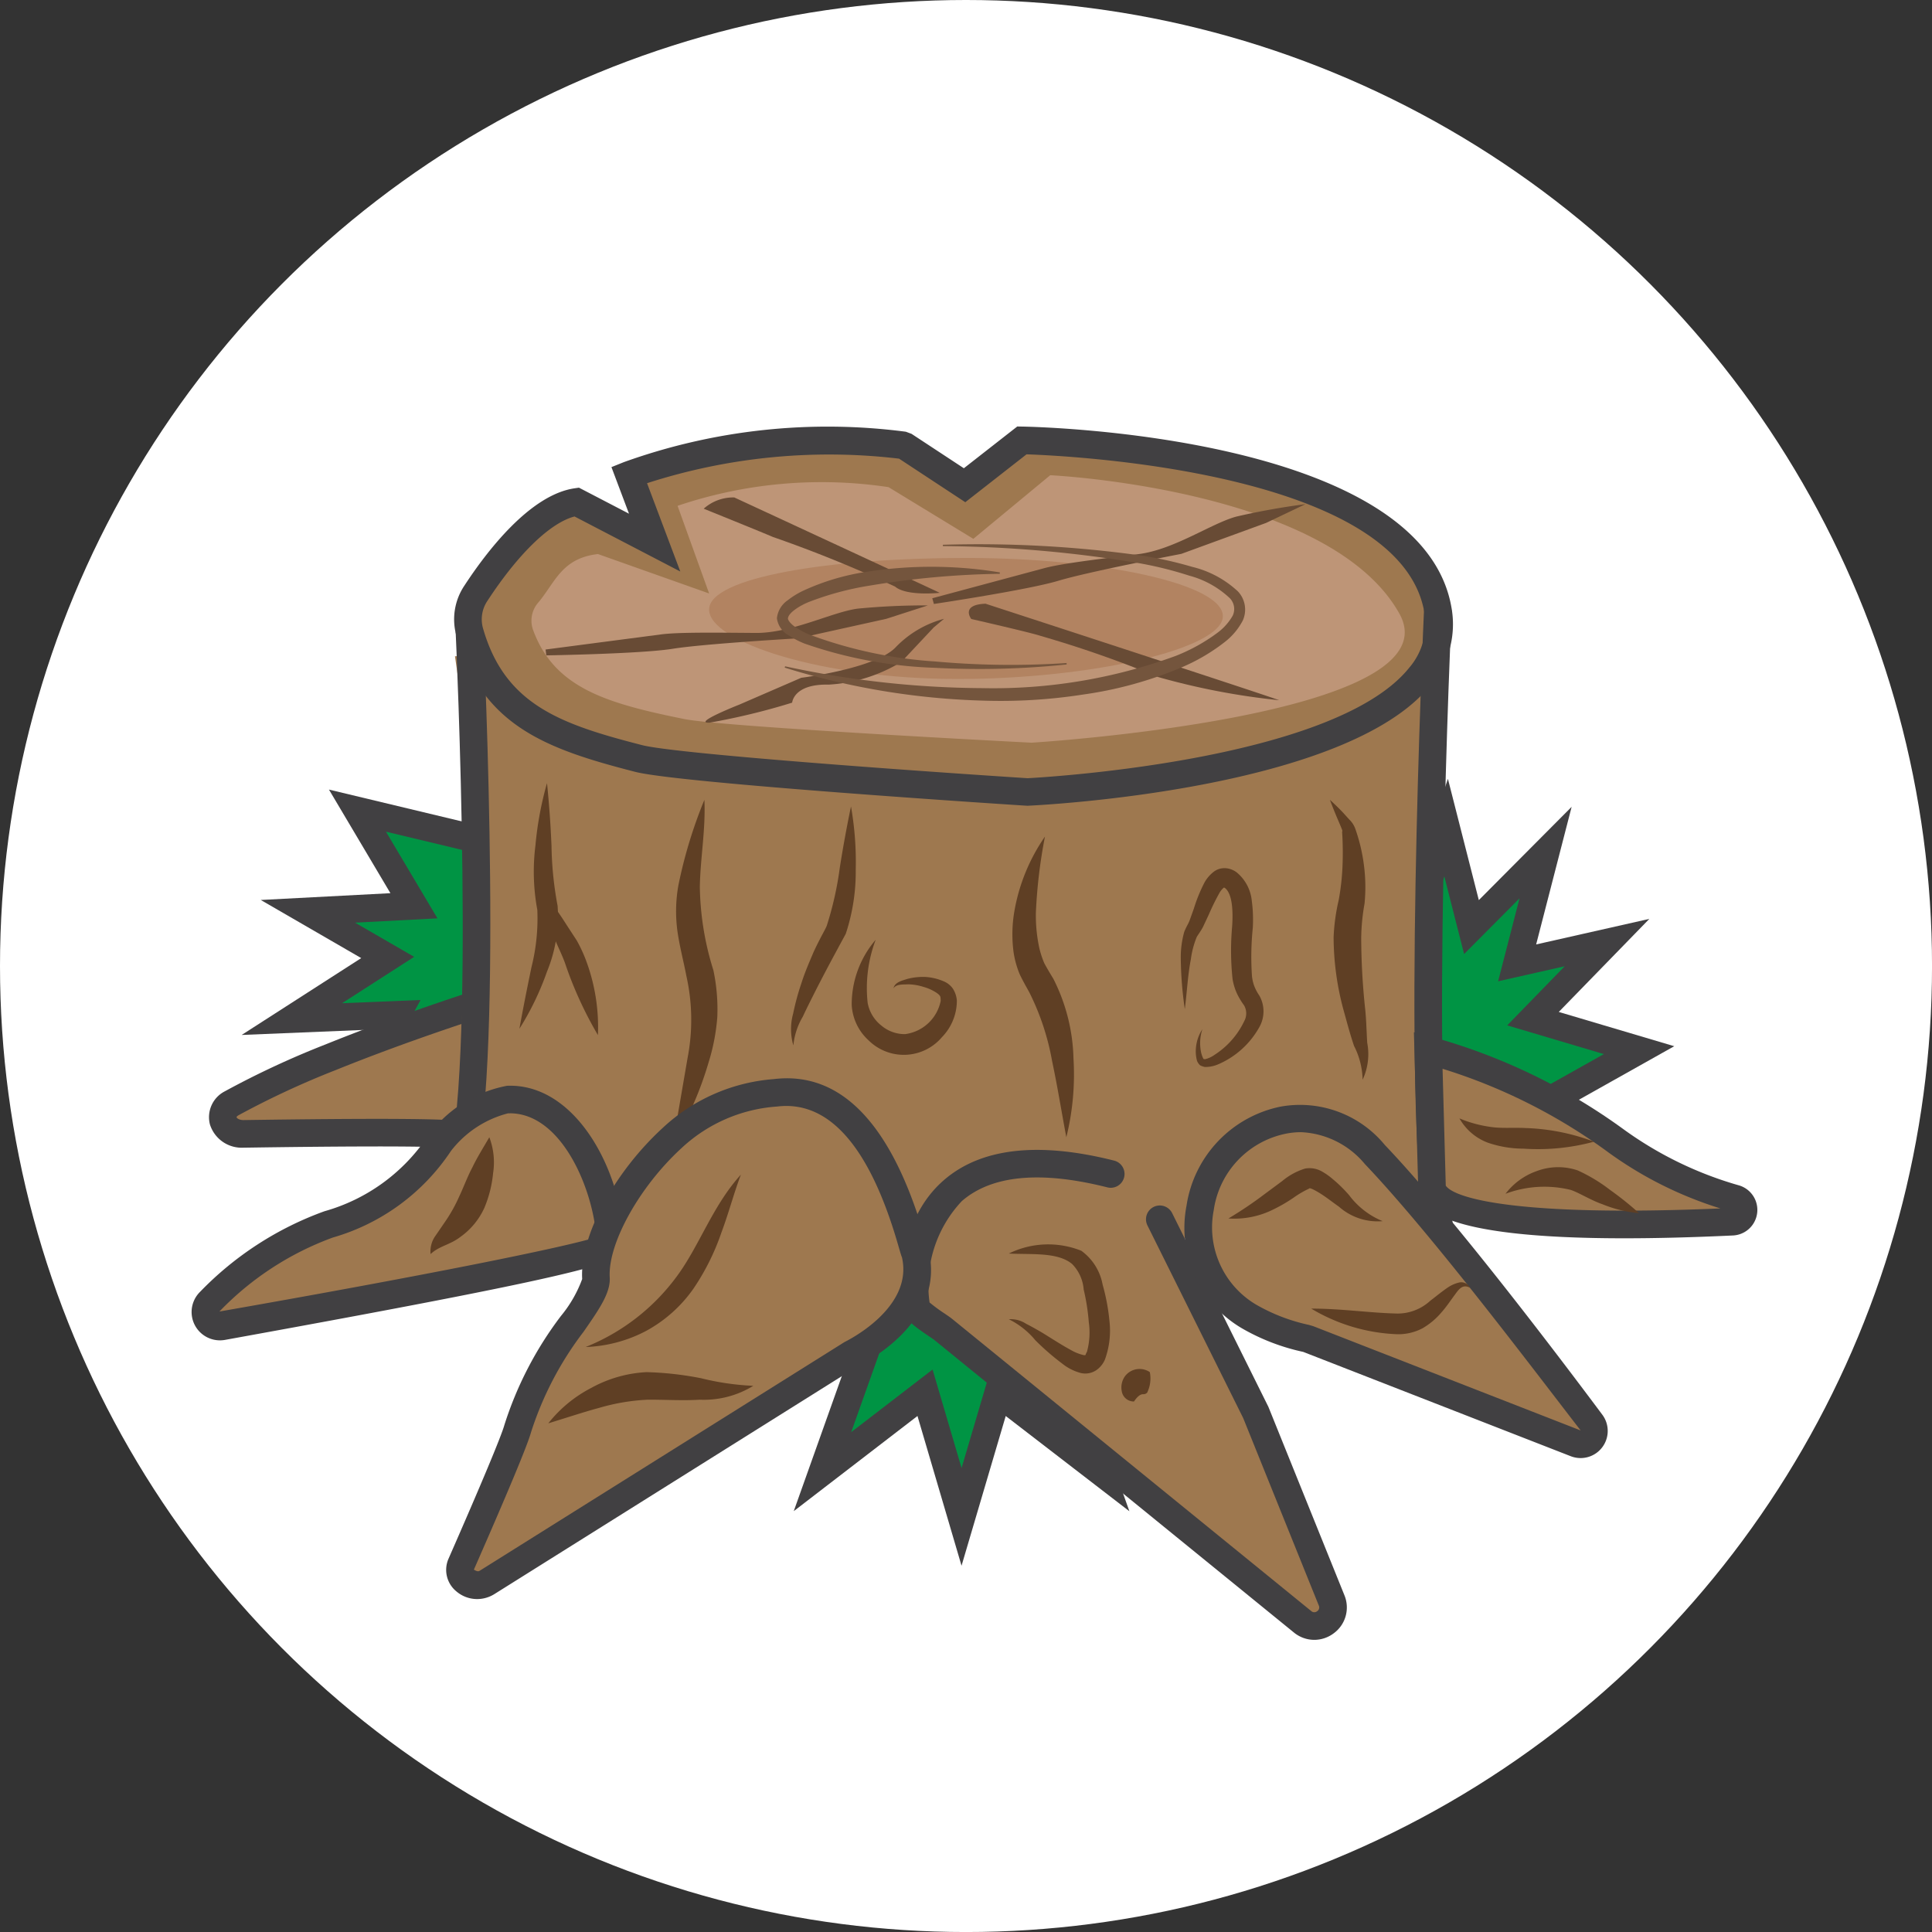<svg xmlns="http://www.w3.org/2000/svg" viewBox="0 0 70.007 70.007">
  <rect x="0" y="0" width="70.007" height="70.007" fill="#333333" stroke="none"/>
  <defs>
    <style>
      .cls-1 {
        fill: #fff;
      }

      .cls-2 {
        fill: #009444;
      }

      .cls-3 {
        fill: #414042;
      }

      .cls-4 {
        fill: #9e784f;
      }

      .cls-5 {
        fill: #be9577;
      }

      .cls-6 {
        fill: #855a3a;
      }

      .cls-7 {
        fill: #b28361;
      }

      .cls-8 {
        fill: #684b35;
      }

      .cls-9 {
        fill: #5f3f24;
      }

      .cls-10 {
        fill: #74553d;
      }
    </style>
  </defs>
  <g id="Layer_1" data-name="Layer 1">
    <g>
      <circle class="cls-1" cx="35.004" cy="35.004" r="35.004"/>
      <g>
        <polygon class="cls-2" points="53.32 33.593 56.005 30.894 54.973 34.89 58.231 34.155 55.549 36.912 59.392 38.053 54.989 40.526 55.942 42.433 53.081 40.057 51.898 43.583 50.98 39.98 47.951 42.137 49.326 38.682 45.608 38.647 48.751 36.66 45.763 34.446 49.474 34.687 48.358 31.139 51.219 33.515 52.402 29.989 53.32 33.593"/>
        <path class="cls-3" d="M51.833,45.351l-1.157-4.541-3.817,2.719,1.733-4.354-4.687-.043,3.962-2.504-3.766-2.79,4.677.303-1.406-4.47,3.604,2.993,1.49-4.443,1.12,4.395L56.949,29.236,55.663,34.222l4.102-.926L56.483,36.668l4.184,1.242-5.019,2.818,1.803,3.609-4.129-3.429Zm-.549-6.202.68,2.666.875-2.609,1.593,1.323-.103-.207,3.788-2.127-3.503-1.04,2.084-2.142-2.413.544.776-3.006L53.053,34.57l-.717-2.813-.875,2.609-2.117-1.758.825,2.625-2.745-.178L49.636,36.693l-2.326,1.47,2.751.026-1.018,2.557Z"/>
      </g>
      <g>
        <polygon class="cls-2" points="14.38 36.771 10.576 36.927 14.048 34.695 11.158 33.022 14.999 32.821 12.953 29.373 17.864 30.549 18.461 28.502 18.947 32.189 22.209 30.404 20.435 33.673 24.124 34.146 20.768 35.748 23.473 38.3 19.816 37.622 20.506 41.277 17.945 38.58 18.279 36.511 15.869 38.254 12.606 40.039 14.38 36.771"/>
        <path class="cls-3" d="M21.312,42.852l-3.9-4.108.181-1.12-1.432,1.036-4.805,2.632L13.52,37.306l-4.763.196,4.332-2.785L9.449,32.611l4.698-.246L11.92,28.611l5.598,1.341L18.645,26.079l.702,5.321L23.459,29.151l-2.235,4.119,4.648.597L21.642,35.885l3.41,3.215-4.608-.854Zm-2.833-4.437,1.221,1.287-.51-2.704,2.705.501-2.001-1.887,2.483-1.185-2.729-.351,1.312-2.418-2.414,1.321-.271-2.053-.065.222-4.225-1.012L15.851,33.277l-2.985.156,2.141,1.239-2.612,1.68,2.844-.117L13.855,38.786l1.774-.97,3.336-2.418Z"/>
      </g>
      <g>
        <polygon class="cls-2" points="39.262 45.127 39.244 46.315 30.116 44.936 26.689 49.037 31.376 48.909 29.803 53.326 33.519 50.467 34.843 54.965 36.169 50.468 39.884 53.329 38.314 48.911 39.985 47.695 39.262 45.127"/>
        <path class="cls-3" d="M34.842,56.735l-1.597-5.426L28.762,54.757l1.897-5.328-5.066.139,4.319-5.168L38.752,45.735l.062-4.04L40.561,47.895l-1.651,1.201,2.014,5.665-4.481-3.451Zm-1.05-7.109,1.051,3.57L35.896,49.627l2.948,2.271-1.127-3.171,1.692-1.231-.241-.686-8.85-1.337L27.783,48.507l4.308-.118-1.248,3.506Z"/>
      </g>
      <g>
        <path class="cls-4" d="M17.25,21.489c.678-1.038,2.184-3.085,3.643-3.299l2.829,1.472-.924-2.454a21.583,21.583,0,0,1,9.96-1.068l2.194,1.443,2.079-1.625s14.031.239,15.07,6.129-14.897,6.611-14.897,6.611-12.477-.806-14.06-1.213c-3.147-.808-5.285-1.591-6.135-4.619A1.699,1.699,0,0,1,17.25,21.489Z"/>
        <path class="cls-4" d="M51.898,43.766c-11.786,1.776-23.367,2.388-35.152.613,1.174-7.313.87-13.004-.26-20.599l35.615-1.693Z"/>
        <g>
          <path class="cls-4" d="M17.126,36.446s-2.549.813-5.139,1.861a31.954,31.954,0,0,0-3.59,1.67c-.602.341-.314,1.121.415,1.11,2.678-.04,7.211-.088,7.778.033"/>
          <path class="cls-3" d="M16.486,41.608c-.14-.029-1.106-.119-7.667-.021a1.207,1.207,0,0,1-1.211-.839,1.053,1.053,0,0,1,.543-1.206,32.002,32.002,0,0,1,3.648-1.698c2.578-1.043,5.148-1.866,5.174-1.874l.304.953c-.025.008-2.562.819-5.103,1.848A31.111,31.111,0,0,0,8.644,40.411c-.003.002-.079.045-.071.074.011.04.094.094.231.102,4.766-.07,7.421-.057,7.89.044Z"/>
        </g>
        <path class="cls-5" d="M19.519,21.817c.607-.734.842-1.589,2.147-1.741l4.03,1.429-1.144-3.176a16.296,16.296,0,0,1,7.645-.677l3.073,1.873L38.055,17.22S48.19,17.7,50.71,22.24c2.069,3.729-13.332,4.672-13.332,4.672S26.211,26.342,24.794,26.055c-2.816-.571-4.73-1.124-5.49-3.264A.997.997,0,0,1,19.519,21.817Z"/>
        <g>
          <path class="cls-6" d="M52.101,22.087s-.815,18.086.049,22.317"/>
          <path class="cls-3" d="M51.66,44.504c-.866-4.244-.092-21.699-.059-22.439l.999.045c-.008.18-.802,18.072.039,22.194Z"/>
        </g>
        <g>
          <path class="cls-6" d="M17.01,22.867s.778,16.468-.376,19.701"/>
          <path class="cls-3" d="M17.104,42.736l-.941-.336c1.108-3.104.355-19.346.348-19.51l.999-.047C17.541,23.519,18.279,39.447,17.104,42.736Z"/>
        </g>
        <g>
          <path class="cls-4" d="M22.072,44.448c-.268-2.067-1.601-4.68-3.684-4.605a4.193,4.193,0,0,0-2.483,1.617A7.175,7.175,0,0,1,11.909,44.366a11.399,11.399,0,0,0-4.312,2.803.525.525,0,0,0,.465.89C11.976,47.35,22.141,45.476,22.141,45.126,22.141,45.022,22.114,44.77,22.072,44.448Z"/>
          <path class="cls-3" d="M7.965,48.568a1.026,1.026,0,0,1-.72-1.753,11.874,11.874,0,0,1,4.512-2.925,6.666,6.666,0,0,0,3.714-2.677,4.597,4.597,0,0,1,2.9-1.869c2.267-.094,3.872,2.535,4.197,5.04.046.354.074.629.074.743,0,.551,0,.802-14.49,3.425A1.046,1.046,0,0,1,7.965,48.568Zm10.51-8.226c-.023,0-.046 0-.069.001a3.805,3.805,0,0,0-2.066,1.364A7.683,7.683,0,0,1,12.062,44.842,10.89,10.89,0,0,0,7.95,47.524c7.269-1.273,12.456-2.312,13.666-2.695-.011-.092-.024-.2-.04-.317h0C21.349,42.764,20.24,40.341,18.476,40.341Z"/>
        </g>
        <g>
          <path class="cls-4" d="M42.026,44.182l3.487,7.019,2.738,6.789a.675.675,0,0,1-1.052.776L34.171,48.167c-.163-.133-.952-.6-.975-.809-.243-2.193.484-6.474,7.052-4.818"/>
          <path class="cls-3" d="M47.624,59.421a1.168,1.168,0,0,1-.741-.268L33.856,48.555c-.035-.028-.104-.074-.188-.13-.576-.39-.929-.652-.969-1.012-.079-.715-.206-3.16,1.495-4.643,1.341-1.17,3.421-1.411,6.176-.715a.5.5,0,1,1-.244.97c-2.421-.611-4.195-.442-5.275.499A4.456,4.456,0,0,0,33.683,47.195a5.896,5.896,0,0,0,.546.402c.116.079.21.144.259.183L47.514,58.378a.164.164,0,0,0,.214.005.162.162,0,0,0,.059-.207l-2.738-6.789-3.471-6.983a.5.5,0,0,1,.896-.445l3.487,7.019,2.754,6.825a1.16,1.16,0,0,1-.393,1.385A1.174,1.174,0,0,1,47.624,59.421Z"/>
        </g>
        <g>
          <path class="cls-4" d="M51.753,38.053a21.241,21.241,0,0,1,6.731,3.233,14.075,14.075,0,0,0,4.392,2.147.427.427,0,0,1-.105.835c-3.904.183-10.347.259-10.88-1.186Z"/>
          <path class="cls-3" d="M58.855,44.87c-6.837,0-7.259-1.143-7.433-1.614l-.031-.16-.157-5.692.643.165A21.529,21.529,0,0,1,58.79,40.891a13.333,13.333,0,0,0,4.234,2.065.927.927,0,0,1-.229,1.812C61.289,44.839,59.984,44.87,58.855,44.87Zm-6.467-1.908c.324.48,2.731,1.135,9.952.826a13.915,13.915,0,0,1-4.162-2.106A20.273,20.273,0,0,0,52.272,38.728Z"/>
        </g>
        <g>
          <path class="cls-4" d="M45.268,47.708a3.902,3.902,0,0,1,1.227-7.118,3.485,3.485,0,0,1,3.322,1.243c1.007,1.057,2.251,2.539,3.484,4.076,1.682,2.096,3.344,4.293,4.36,5.655a.483.483,0,0,1-.566.735l-9.69-3.778a.428.428,0,0,0-.075-.022A7.152,7.152,0,0,1,45.268,47.708Z"/>
          <path class="cls-3" d="M57.276,52.834a1.0 1,0,0,1-.363-.069l-9.689-3.778a7.644,7.644,0,0,1-2.208-.847,4.217,4.217,0,0,1-2.022-4.45,4.321,4.321,0,0,1,3.404-3.59A3.976,3.976,0,0,1,50.179,41.488c.911.955,2.092,2.337,3.513,4.108,1.64,2.043,3.282,4.21,4.37,5.668a.983.983,0,0,1-.786,1.57ZM47.141,41.025a2.826,2.826,0,0,0-.548.055A3.302,3.302,0,0,0,43.98,43.854,3.251,3.251,0,0,0,45.52,47.276h0a6.607,6.607,0,0,0,1.908.732l.157.046,9.691,3.779c-1.1-1.422-2.734-3.579-4.365-5.611-1.403-1.749-2.565-3.109-3.456-4.044A3.185,3.185,0,0,0,47.141,41.025Z"/>
        </g>
        <path class="cls-3" d="M37.227,29.197c-.566-.034-12.597-.814-14.207-1.228-3.216-.826-5.564-1.666-6.492-4.968a2.192,2.192,0,0,1,.303-1.786h0c.792-1.212,2.363-3.282,3.988-3.521l.16-.023,1.813.943-.636-1.688.454-.182a21.825,21.825,0,0,1,10.214-1.1l.207.077,1.895,1.246,1.935-1.513.177.003c.59.01,14.456.318,15.554,6.542a3.402,3.402,0,0,1-.749,2.819C48.791,28.632,37.698,29.176,37.227,29.197ZM17.669,21.762h0a1.196,1.196,0,0,0-.177.969c.784,2.794,2.797,3.505,5.778,4.27,1.216.312,9.668.92,13.967,1.198.056-.005,11.055-.544,13.827-4.004a2.412,2.412,0,0,0,.545-2.021c-.896-5.08-12.818-5.657-14.412-5.711L34.978,18.198l-2.399-1.578a21.464,21.464,0,0,0-9.133.889l1.205,3.2-3.832-1.994C19.942,18.942,18.779,20.063,17.669,21.762Z"/>
        <path class="cls-7" d="M44.311,22.328c0,1.176-4.73,2.276-9.621,2.276s-8.995-1.341-8.995-2.517,4.417-1.87,9.308-1.87S44.311,21.152,44.311,22.328Z"/>
        <path class="cls-8" d="M33.84,21.885s3.394-.506,4.507-.84,4.458-.975,4.458-.975l3.073-1.122,1.428-.68a25.453,25.453,0,0,0-2.506.451c-.9.242-2.251,1.197-3.548,1.36s-2.752.332-3.402.506l-4.068,1.093Z"/>
        <path class="cls-8" d="M35.712,21.876s9.736,3.172,10.642,3.497a25.717,25.717,0,0,1-4.381-.838,40.598,40.598,0,0,0-4.262-1.492c-.381-.127-2.516-.613-2.516-.613S34.789,21.911,35.712,21.876Z"/>
        <path class="cls-8" d="M26.607,18.025s6.755,3.129,7.445,3.456c0,0-1.201.132-1.619-.226A46.658,46.658,0,0,0,28,19.455c-.29-.129-2.501-1.022-2.501-1.022A1.609,1.609,0,0,1,26.607,18.025Z"/>
        <path class="cls-8" d="M19.796,23.748s3.431-.055,4.579-.239,4.548-.379,4.548-.379l3.194-.707,1.506-.486a25.452,25.452,0,0,0-2.543.117c-.924.121-2.389.89-3.696.881s-2.772-.034-3.439.054l-4.176.547Z"/>
        <path class="cls-9" d="M31.731,34.053a4.945,4.945,0,0,0-.291,2.286,1.353,1.353,0,0,0,.491.818,1.31,1.31,0,0,0,.866.315,1.514,1.514,0,0,0,1.29-1.208c-.009-.146.011-.167-.13-.275a1.631,1.631,0,0,0-.486-.226,1.987,1.987,0,0,0-.563-.096c-.178.014-.426-.019-.532.145.048-.226.321-.281.508-.342a2.27,2.27,0,0,1,.647-.07,1.983,1.983,0,0,1,.66.157.759.759,0,0,1,.339.27.937.937,0,0,1,.142.424,1.895,1.895,0,0,1-.538,1.329,1.813,1.813,0,0,1-2.664.114,1.869,1.869,0,0,1-.608-1.282A3.598,3.598,0,0,1,31.731,34.053Z"/>
        <path class="cls-9" d="M30.836,29.222a11.568,11.568,0,0,1,.172,2.283,7.16,7.16,0,0,1-.362,2.334c-.395.727-.713,1.315-1.062,1.998-.166.332-.337.663-.493,1a2.52,2.52,0,0,0-.343,1.045,2.113,2.113,0,0,1-.007-1.158,9.024,9.024,0,0,1,.304-1.114c.116-.367.268-.717.418-1.071.077-.176.164-.347.253-.521.086-.17.199-.362.242-.473a11.986,11.986,0,0,0,.471-2.094Q30.602,30.347,30.836,29.222Z"/>
        <path class="cls-9" d="M24.377,41.46l.539-3.131a7.267,7.267,0,0,0-.046-2.97c-.094-.5-.234-1.018-.317-1.576a5.344,5.344,0,0,1,.029-1.704,17.006,17.006,0,0,1,.942-3.096c.05,1.092-.153,2.148-.165,3.171a10.546,10.546,0,0,0,.491,3.003,6.843,6.843,0,0,1,.142,1.695,7.396,7.396,0,0,1-.316,1.645A12.667,12.667,0,0,1,24.377,41.46Z"/>
        <path class="cls-9" d="M19.821,28.377c.079.765.131,1.521.163,2.27a12.703,12.703,0,0,0,.221,2.177,5.268,5.268,0,0,1-.384,2.382,10.255,10.255,0,0,1-1,2.072c.136-.757.285-1.499.436-2.227a7.237,7.237,0,0,0,.213-2.081,7.582,7.582,0,0,1-.068-2.336A12.247,12.247,0,0,1,19.821,28.377Z"/>
        <path class="cls-9" d="M37.865,30.313a18.596,18.596,0,0,0-.329,2.75,5.612,5.612,0,0,0,.121,1.276,3.403,3.403,0,0,0,.184.565c.092.169.172.307.328.563a6.718,6.718,0,0,1,.729,2.883,9.463,9.463,0,0,1-.259,2.859c-.178-.942-.324-1.862-.515-2.757a9.095,9.095,0,0,0-.824-2.49c-.08-.148-.237-.417-.354-.667a3.418,3.418,0,0,1-.217-.781,4.916,4.916,0,0,1,.033-1.527A6.8,6.8,0,0,1,37.865,30.313Z"/>
        <path class="cls-9" d="M42.932,36.565a13.611,13.611,0,0,1-.146-1.835,3.408,3.408,0,0,1,.127-.968c.091-.22.149-.287.197-.42l.148-.413a5.766,5.766,0,0,1,.355-.888,1.267,1.267,0,0,1,.391-.47.646.646,0,0,1,.438-.109.752.752,0,0,1,.376.154,1.527,1.527,0,0,1,.541,1.023,5.159,5.159,0,0,1,.037.977,10.334,10.334,0,0,0-.031,1.746,1.425,1.425,0,0,0,.083.364,1.623,1.623,0,0,0,.183.346,1.16,1.16,0,0,1-.009,1.165,3.105,3.105,0,0,1-1.444,1.313,1.194,1.194,0,0,1-.52.113.661.661,0,0,1-.173-.062.46.46,0,0,1-.11-.16,1.348,1.348,0,0,1-.042-.245,1.464,1.464,0,0,1,.236-.902,1.62,1.62,0,0,0-.04.87,1.125,1.125,0,0,0,.072.194c.026.032.028.015.068.022a.98.98,0,0,0,.34-.157,2.958,2.958,0,0,0,1.08-1.229.58.58,0,0,0-.011-.566,2.658,2.658,0,0,1-.264-.443,2.096,2.096,0,0,1-.152-.512,9.81,9.81,0,0,1-.016-1.888c.041-.577.009-1.196-.256-1.405-.073-.037.003-.032-.022-.033a.668.668,0,0,0-.187.22,8.349,8.349,0,0,0-.381.776L43.6,33.569c-.071.147-.203.322-.234.38a3.223,3.223,0,0,0-.215.813C43.037,35.349,43.011,35.957,42.932,36.565Z"/>
        <path class="cls-9" d="M48.19,28.983c.166.15.326.304.478.466l.224.247a.866.866,0,0,1,.222.347A6.376,6.376,0,0,1,49.424,31.36a6.127,6.127,0,0,1,.021,1.383,7.564,7.564,0,0,0-.121,1.236,24.869,24.869,0,0,0,.136,2.513c.049.41.057.905.082,1.295a2.182,2.182,0,0,1-.167,1.337,2.823,2.823,0,0,0-.312-1.228c-.154-.46-.249-.828-.372-1.27a10.171,10.171,0,0,1-.367-2.666,7.226,7.226,0,0,1,.185-1.348,8.786,8.786,0,0,0,.137-1.216,12.08,12.08,0,0,0-.014-1.265c.036.001-.034-.143-.068-.23l-.128-.3C48.351,29.398,48.269,29.192,48.19,28.983Z"/>
        <path class="cls-9" d="M17.731,41.209a2.564,2.564,0,0,1,.137,1.3,4.311,4.311,0,0,1-.314,1.252,2.617,2.617,0,0,1-.877,1.063c-.376.289-.759.321-1.075.618a.97.97,0,0,1,.183-.671l.346-.505a5.558,5.558,0,0,0,.513-.921c.146-.303.29-.702.476-1.051C17.294,41.931,17.507,41.595,17.731,41.209Z"/>
        <path class="cls-9" d="M41.091,50.784a.442.442,0,0,1-.445-.381.699.699,0,0,1,.122-.54.663.663,0,0,1,.896-.144,1.176,1.176,0,0,1-.094.741.182.182,0,0,1-.155.059C41.337,50.521,41.227,50.578,41.091,50.784Z"/>
        <path class="cls-9" d="M36.555,45.423a3.232,3.232,0,0,1,2.627-.101,1.946,1.946,0,0,1,.772,1.227A7.366,7.366,0,0,1,40.2,47.85a3.064,3.064,0,0,1-.165,1.421.895.895,0,0,1-.32.385.716.716,0,0,1-.55.096,1.799,1.799,0,0,1-.668-.336,9.13,9.13,0,0,1-.977-.847,2.921,2.921,0,0,0-.965-.765,1.007,1.007,0,0,1,.625.163c.194.097.379.205.565.311.361.221.715.455,1.062.642a1.658,1.658,0,0,0,.474.186c.082-0.0.03.004.106-.125a2.642,2.642,0,0,0,.066-1.07,7.708,7.708,0,0,0-.185-1.184,1.482,1.482,0,0,0-.421-.927C38.318,45.364,37.389,45.465,36.555,45.423Z"/>
        <path class="cls-9" d="M44.513,44.152a14.353,14.353,0,0,0,1.317-.888l.63-.467a2.395,2.395,0,0,1,.829-.453.906.906,0,0,1,.63.115,2.384,2.384,0,0,1,.37.263,5.073,5.073,0,0,1,.598.587,2.873,2.873,0,0,0,1.214.94,2.112,2.112,0,0,1-1.582-.523c-.225-.158-.431-.321-.632-.451-.218-.14-.439-.254-.447-.207a3.564,3.564,0,0,0-.567.331,5.628,5.628,0,0,1-.715.417A3.159,3.159,0,0,1,44.513,44.152Z"/>
        <path class="cls-9" d="M47.513,47.418c1.091-.002,2.125.158,3.119.179a1.745,1.745,0,0,0,1.196-.465c.2-.151.402-.321.637-.481a1.249,1.249,0,0,1,.418-.181.356.356,0,0,1,.388.197c-.271-.153-.41.05-.557.254-.151.2-.298.428-.485.637a2.608,2.608,0,0,1-.68.571,1.876,1.876,0,0,1-.931.217A6.527,6.527,0,0,1,47.513,47.418Z"/>
        <path class="cls-9" d="M52.884,40.526a4.517,4.517,0,0,0,1.177.315c.36.05.793.012,1.209.034a7.686,7.686,0,0,1,2.489.495,7.751,7.751,0,0,1-2.557.252,3.974,3.974,0,0,1-1.297-.219A1.98,1.98,0,0,1,52.884,40.526Z"/>
        <path class="cls-9" d="M54.553,43.257a2.434,2.434,0,0,1,1.128-.821,2.204,2.204,0,0,1,1.49-.025,5.951,5.951,0,0,1,1.177.711,11.457,11.457,0,0,1,1.044.837,4.515,4.515,0,0,1-1.322-.321c-.406-.138-.85-.418-1.15-.52A4.011,4.011,0,0,0,54.553,43.257Z"/>
        <path class="cls-9" d="M21.666,37.507a13.986,13.986,0,0,1-1.153-2.493c-.136-.422-.34-.769-.509-1.243a4.275,4.275,0,0,1-.261-1.399c.283.387.548.762.787,1.141l.372.571a5.4,5.4,0,0,1,.311.66A6.899,6.899,0,0,1,21.666,37.507Z"/>
        <path class="cls-8" d="M34.208,22.423a3.767,3.767,0,0,0-1.746,1.024c-.722.778-3.429,1.113-3.429,1.113l-2.243.972s-1.724.679-1.084.655a24.291,24.291,0,0,0,2.998-.726s.045-.683,1.319-.653a5.674,5.674,0,0,0,2.64-.824l1.171-1.248Z"/>
        <path class="cls-10" d="M34.165,19.74a42.67,42.67,0,0,1,7.243.398,14.004,14.004,0,0,1,1.787.401,3.697,3.697,0,0,1,1.667.896.965.965,0,0,1,.171,1.05,2.389,2.389,0,0,1-.633.763,6.947,6.947,0,0,1-1.611.946,14.148,14.148,0,0,1-3.542.973,19.444,19.444,0,0,1-3.65.22,26.675,26.675,0,0,1-7.162-1.195l.013-.048a34.498,34.498,0,0,0,7.155.791,19.203,19.203,0,0,0,7.005-1.17,6.525,6.525,0,0,0,1.523-.848,2.013,2.013,0,0,0,.534-.603.563.563,0,0,0-.098-.634,3.416,3.416,0,0,0-1.474-.821,13.714,13.714,0,0,0-1.734-.437,44.766,44.766,0,0,0-7.192-.634Z"/>
        <path class="cls-10" d="M38.652,24.077a30.527,30.527,0,0,1-4.779.121,15.902,15.902,0,0,1-4.727-.88,3.213,3.213,0,0,1-.561-.293.83.83,0,0,1-.433-.622.899.899,0,0,1,.386-.648,3.003,3.003,0,0,1,.547-.341,8.449,8.449,0,0,1,2.343-.698,15.157,15.157,0,0,1,4.803.026l-.004.05a31.164,31.164,0,0,0-4.713.428,10.781,10.781,0,0,0-2.235.605c-.325.137-.712.386-.727.582-.01.057.104.206.252.302a2.856,2.856,0,0,0,.488.272,15.952,15.952,0,0,0,4.597.988,30.395,30.395,0,0,0,4.758.056Z"/>
        <g>
          <g>
            <path class="cls-4" d="M33.157,45.395c-.154-.22-1.28-6.255-5.059-5.797a6.119,6.119,0,0,0-3.747,1.639c-1.602,1.471-2.84,3.665-2.757,5.079.052.89-2.061,2.66-2.839,5.461-.157.563-1.267,3.129-2.043,4.898-.227.517.432.98.939.662L30.866,49.054S33.736,47.703,33.157,45.395Z"/>
            <path class="cls-3" d="M17.29,57.943a1.159,1.159,0,0,1-.76-.284,1.005,1.005,0,0,1-.275-1.184c1.172-2.67,1.908-4.431,2.019-4.831a13.044,13.044,0,0,1,2.051-3.958,4.571,4.571,0,0,0,.771-1.34c-.09-1.537,1.137-3.84,2.918-5.476a6.624,6.624,0,0,1,4.024-1.768c2.452-.297,4.3,1.65,5.484,5.79.04.14.067.24.086.289l.053.076-.019.017C34.313,47.949,31.211,49.444,31.079,49.506L17.917,57.761A1.181,1.181,0,0,1,17.29,57.943ZM28.491,40.075a2.748,2.748,0,0,0-.333.021,5.635,5.635,0,0,0-3.468,1.511C23.163,43.009,22.022,45.066,22.094,46.288c.033.557-.379,1.149-.948,1.969a12.013,12.013,0,0,0-1.908,3.655c-.128.462-.824,2.133-2.067,4.965.119.073.17.067.216.037L30.601,48.63c.076-.04,2.502-1.217,2.083-3.066-.033-.081-.065-.194-.124-.396C31.594,41.785,30.226,40.075,28.491,40.075Z"/>
          </g>
          <path class="cls-9" d="M26.846,42.564c-.263.699-.443,1.399-.704,2.094a8.524,8.524,0,0,1-1.009,2.029,5.018,5.018,0,0,1-1.727,1.543,5.085,5.085,0,0,1-2.185.58,7.608,7.608,0,0,0,3.302-2.558C25.345,45.144,25.82,43.691,26.846,42.564Z"/>
          <path class="cls-9" d="M19.868,51.575a4.782,4.782,0,0,1,1.554-1.282,4.631,4.631,0,0,1,2.009-.573,11.782,11.782,0,0,1,1.973.221,9.561,9.561,0,0,0,1.892.275,3.421,3.421,0,0,1-1.943.503c-.638.041-1.332-.007-1.894-0a7.475,7.475,0,0,0-1.745.295C21.116,51.176,20.514,51.378,19.868,51.575Z"/>
        </g>
      </g>
    </g>
  </g>
</svg>
